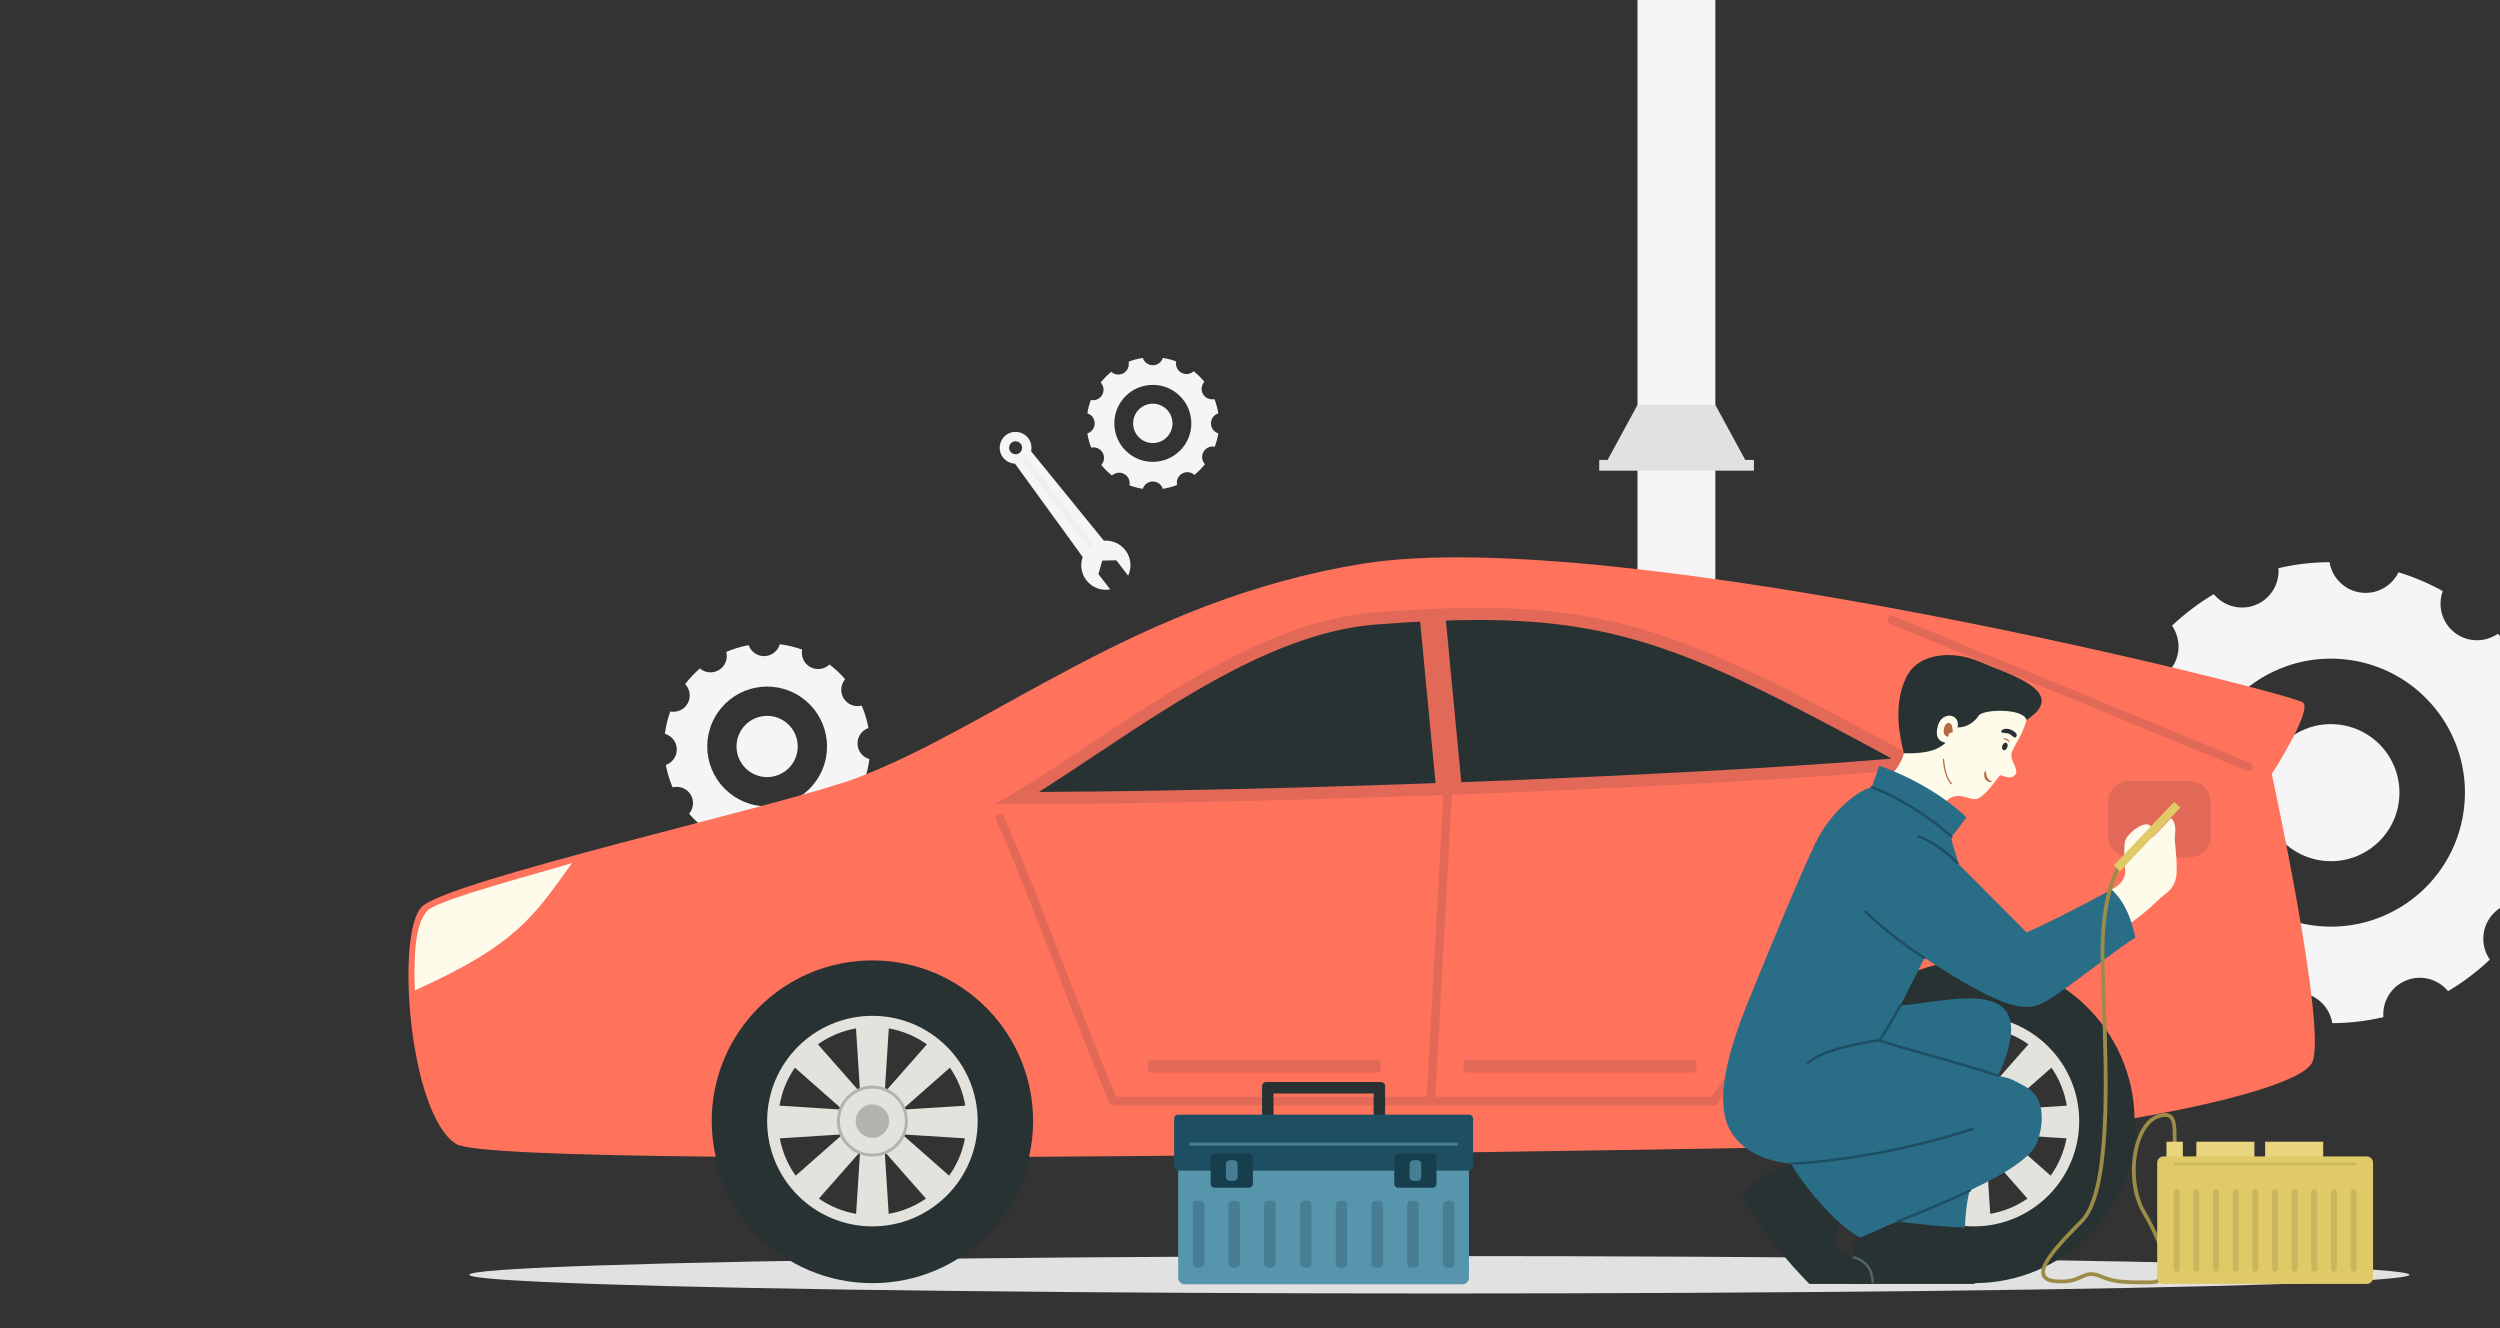 <svg
   version="1.1"
   x="0px"
   y="0px"
   viewBox="0 0 1600 850"
   xml:space="preserve"
   id="svg139"
   sodipodi:docname="vehicle-check.svg"
   width="1600"
   height="850"
   inkscape:version="1.4.2 (2aeb623e1d, 2025-05-12)"
   xmlns:inkscape="http://www.inkscape.org/namespaces/inkscape"
   xmlns:sodipodi="http://sodipodi.sourceforge.net/DTD/sodipodi-0.dtd"
   xmlns:xlink="http://www.w3.org/1999/xlink"
   xmlns="http://www.w3.org/2000/svg"
   xmlns:svg="http://www.w3.org/2000/svg"><rect x="0" y="0" width="1600" height="850" fill="#333333" stroke="none"/><defs
   id="defs139" /><sodipodi:namedview
   id="namedview139"
   pagecolor="#ffffff"
   bordercolor="#000000"
   borderopacity="0.25"
   inkscape:showpageshadow="2"
   inkscape:pageopacity="0.0"
   inkscape:pagecheckerboard="0"
   inkscape:deskcolor="#d1d1d1"
   inkscape:zoom="0.70092593"
   inkscape:cx="960.15851"
   inkscape:cy="420.15852"
   inkscape:window-width="3840"
   inkscape:window-height="965"
   inkscape:window-x="0"
   inkscape:window-y="0"
   inkscape:window-maximized="1"
   inkscape:current-layer="g102"
   showgrid="false" />
<g
   id="BACKGROUND">
	
</g>
<g
   id="OBJECTS"
   transform="translate(-319.577,25.68)">
	<g
   id="g122"
   transform="translate(0,-165.495)">
		<defs
   id="defs1">
			<rect
   id="SVGID_1_"
   width="1920"
   height="1080"
   x="0"
   y="0" />
		</defs>
		<clipPath
   id="SVGID_00000067930982601043719350000009343263422084951429_">
			<use
   xlink:href="#SVGID_1_"
   style="overflow:visible"
   id="use1" />
		</clipPath>
		<g
   clip-path="url(#SVGID_00000067930982601043719350000009343263422084951429_)"
   id="g121">
			
			<g
   id="g120">
				<g
   id="g34">
					
					<g
   id="g33">
						<rect
   x="1367.572"
   y="-26"
   style="fill:#F5F5F5"
   width="49.831"
   height="887.815"
   id="rect31" />
						<g
   id="g32">
							<polygon
   style="fill:#E1E1E1"
   points="1343.072,441.028 1343.072,434.162 1348.438,434.162 1367.572,398.953 1417.402,398.953 1436.537,434.162 1442.086,434.162 1442.086,441.028 "
   id="polygon31" />
							<path
   style="fill:#E1E1E1"
   d="m 1350.313,434.309 h 84.422 c 0.6,0 1.084,-0.485 1.084,-1.084 0,-0.599 -0.484,-1.084 -1.084,-1.084 h -84.422 c -0.6,0 -1.084,0.485 -1.084,1.084 0,0.599 0.484,1.084 1.084,1.084 z"
   id="path31" />
						</g>
					</g>
				</g>
				<g
   id="g42">
					<g
   id="g35">
						<path
   style="fill:#F5F5F5"
   d="m 1939.458,665.912 c 1.521,-10.354 9.625,-18.106 19.431,-19.678 -0.058,-11.174 -1.377,-22.133 -3.841,-32.715 -9.926,0.787 -19.607,-4.879 -23.507,-14.588 -3.893,-9.703 -0.814,-20.484 6.874,-26.773 -5.701,-9.639 -12.493,-18.619 -20.201,-26.749 -8.165,5.667 -19.359,5.695 -27.64,-0.711 -8.275,-6.4 -11.073,-17.275 -7.617,-26.586 -8.877,-4.928 -18.364,-8.995 -28.346,-12.038 -4.323,8.952 -14.087,14.457 -24.44,12.938 -10.34,-1.518 -18.103,-9.596 -19.679,-19.414 -11.167,0.058 -22.127,1.371 -32.702,3.838 0.776,9.929 -4.876,19.604 -14.599,23.526 -9.7,3.869 -20.484,0.799 -26.786,-6.882 -9.634,5.705 -18.606,12.464 -26.742,20.175 5.683,8.159 5.704,19.37 -0.692,27.649 -6.409,8.287 -17.28,11.068 -26.604,7.615 -4.933,8.877 -8.985,18.375 -12.041,28.352 8.947,4.32 14.471,14.078 12.951,24.432 -1.52,10.352 -9.603,18.108 -19.417,19.693 0.048,11.166 1.369,22.133 3.833,32.707 9.935,-0.799 19.635,4.865 23.521,14.602 3.883,9.691 0.811,20.467 -6.879,26.764 5.693,9.644 12.483,18.621 20.203,26.748 8.145,-5.674 19.349,-5.691 27.63,0.709 8.281,6.398 11.072,17.279 7.611,26.594 8.881,4.928 18.363,8.998 28.35,12.041 4.33,-8.953 14.09,-14.477 24.432,-12.957 10.353,1.518 18.131,9.617 19.689,19.418 11.185,-0.043 22.142,-1.363 32.709,-3.84 -0.784,-9.916 4.877,-19.602 14.602,-23.514 9.703,-3.893 20.479,-0.805 26.764,6.879 9.643,-5.69 18.617,-12.469 26.757,-20.205 -5.682,-8.135 -5.706,-19.344 0.691,-27.627 6.419,-8.277 17.278,-11.07 26.59,-7.604 4.945,-8.887 9.014,-18.375 12.051,-28.353 -8.943,-4.329 -14.476,-14.094 -12.956,-24.446 z m -140.549,66.043 c -46.859,-6.879 -79.281,-50.43 -72.398,-97.307 6.879,-46.861 50.453,-79.275 97.313,-72.396 46.876,6.883 79.286,50.451 72.406,97.313 -6.882,46.878 -50.445,79.271 -97.321,72.39 z"
   id="path34" />
						<path
   style="fill:#F5F5F5"
   d="m 1854.756,653.492 c -3.52,23.963 -25.779,40.533 -49.761,37.014 -23.954,-3.518 -40.535,-25.791 -37.018,-49.754 3.519,-23.965 25.803,-40.543 49.758,-37.027 23.981,3.521 40.538,25.802 37.021,49.767 z"
   id="path35" />
					</g>
					<g
   id="g37"
   transform="translate(105.575,-8.56)">
						<path
   style="fill:#F5F5F5"
   d="m 989.002,419.33 c 0,-3.006 1.979,-5.548 4.702,-6.404 -0.483,-3.173 -1.315,-6.233 -2.457,-9.138 -2.789,0.638 -5.776,-0.569 -7.29,-3.166 -1.512,-2.595 -1.087,-5.788 0.836,-7.897 -2.023,-2.502 -4.327,-4.771 -6.858,-6.76 -2.084,1.952 -5.265,2.427 -7.886,0.951 -2.618,-1.473 -3.868,-4.447 -3.274,-7.238 -2.729,-1.031 -5.595,-1.79 -8.559,-2.239 -0.856,2.725 -3.401,4.697 -6.406,4.697 -3.003,0 -5.547,-1.972 -6.405,-4.697 -3.171,0.482 -6.232,1.313 -9.134,2.456 0.634,2.79 -0.568,5.775 -3.169,7.296 -2.595,1.504 -5.789,1.081 -7.9,-0.838 -2.5,2.023 -4.768,4.319 -6.759,6.85 1.955,2.082 2.429,5.267 0.957,7.887 -1.476,2.623 -4.45,3.867 -7.244,3.274 -1.032,2.729 -1.788,5.598 -2.239,8.561 2.723,0.854 4.7,3.397 4.7,6.404 0,3.006 -1.974,5.547 -4.697,6.407 0.479,3.172 1.313,6.234 2.455,9.137 2.789,-0.641 5.783,0.564 7.294,3.169 1.508,2.592 1.084,5.783 -0.839,7.895 2.021,2.503 4.325,4.771 6.859,6.759 2.078,-1.953 5.262,-2.426 7.883,-0.952 2.621,1.473 3.868,4.449 3.273,7.241 2.729,1.03 5.594,1.791 8.559,2.239 0.858,-2.726 3.402,-4.703 6.405,-4.703 3.005,0 5.554,1.977 6.406,4.698 3.177,-0.479 6.236,-1.312 9.137,-2.457 -0.637,-2.786 0.568,-5.775 3.169,-7.292 2.595,-1.512 5.787,-1.083 7.895,0.838 2.503,-2.019 4.771,-4.321 6.762,-6.859 -1.954,-2.075 -2.43,-5.26 -0.957,-7.881 1.479,-2.621 4.45,-3.868 7.24,-3.271 1.036,-2.732 1.796,-5.599 2.243,-8.562 -2.723,-0.855 -4.702,-3.4 -4.702,-6.405 z m -37.192,24.636 c -13.607,0 -24.639,-11.025 -24.639,-24.636 0,-13.607 11.031,-24.638 24.639,-24.638 13.61,0 24.64,11.031 24.64,24.638 0,13.61 -11.029,24.636 -24.64,24.636 z"
   id="path36" />
						<path
   style="fill:#F5F5F5"
   d="m 964.409,419.333 c 0,6.958 -5.636,12.597 -12.599,12.597 -6.956,0 -12.599,-5.639 -12.599,-12.597 0,-6.958 5.643,-12.6 12.599,-12.6 6.963,0 12.599,5.642 12.599,12.6 z"
   id="path37" />
					</g>
					<g
   id="g39"
   transform="translate(91.308,-15.694)">
						<path
   style="fill:#F5F5F5"
   d="m 933.74,514.277 8.981,-0.177 7.56,9.834 c 2.414,-5.16 1.939,-11.452 -1.771,-16.278 -3.378,-4.395 -8.62,-6.51 -13.761,-6.096 l -46.583,-57.265 c 0.634,-2.839 0.053,-5.929 -1.86,-8.418 -3.424,-4.454 -9.811,-5.289 -14.265,-1.866 -4.453,3.424 -5.289,9.811 -1.865,14.265 1.913,2.487 4.75,3.842 7.658,3.961 l 43.358,59.744 c -1.722,4.862 -1.027,10.471 2.351,14.865 3.71,4.827 9.67,6.904 15.276,5.898 l -7.56,-9.834 z m -58.794,-69.669 c -1.399,-1.819 -1.058,-4.427 0.762,-5.827 1.819,-1.398 4.427,-1.057 5.825,0.763 1.399,1.818 1.059,4.428 -0.761,5.826 -1.819,1.399 -4.427,1.058 -5.826,-0.762 z"
   id="path38" />
						<path
   style="fill:#EFEFEF"
   d="m 927.106,505.647 c -0.794,0.611 -1.933,0.461 -2.543,-0.333 l -40.796,-53.072 c -0.61,-0.795 -0.462,-1.933 0.333,-2.543 v 0 c 0.794,-0.61 1.933,-0.461 2.543,0.332 l 40.795,53.073 c 0.612,0.793 0.462,1.933 -0.332,2.543 z"
   id="path39" />
					</g>
					<g
   id="g41">
						<path
   style="fill:#F5F5F5"
   d="m 861.355,645.209 c 2.235,-4.105 6.831,-6.105 11.186,-5.252 1.7,-4.693 2.84,-9.492 3.438,-14.31 -4.284,-1.203 -7.468,-5.074 -7.605,-9.746 -0.135,-4.67 2.82,-8.717 7.015,-10.166 -0.902,-4.924 -2.363,-9.736 -4.341,-14.336 -4.3,1.115 -8.997,-0.6 -11.482,-4.564 -2.481,-3.961 -1.977,-8.953 0.909,-12.322 -2.961,-3.438 -6.313,-6.607 -10.026,-9.424 -3.197,3.086 -8.142,3.889 -12.247,1.652 -4.102,-2.232 -6.11,-6.818 -5.255,-11.18 -4.691,-1.699 -9.492,-2.84 -14.307,-3.438 -1.208,4.283 -5.071,7.469 -9.753,7.613 -4.665,0.125 -8.714,-2.828 -10.171,-7.022 -4.921,0.906 -9.726,2.354 -14.327,4.334 1.122,4.297 -0.6,9 -4.558,11.484 -3.967,2.486 -8.954,1.975 -12.331,-0.912 -3.44,2.961 -6.606,6.318 -9.427,10.029 3.085,3.193 3.896,8.137 1.66,12.244 -2.235,4.106 -6.821,6.111 -11.182,5.262 -1.704,4.689 -2.842,9.494 -3.441,14.307 4.288,1.199 7.483,5.072 7.608,9.756 0.135,4.662 -2.817,8.705 -7.016,10.16 0.9,4.924 2.362,9.734 4.344,14.334 4.292,-1.121 8.993,0.602 11.478,4.563 2.485,3.961 1.976,8.955 -0.913,12.328 2.963,3.436 6.313,6.605 10.029,9.424 3.198,-3.086 8.143,-3.896 12.246,-1.664 4.105,2.236 6.118,6.834 5.259,11.186 4.696,1.707 9.495,2.844 14.309,3.438 1.202,-4.279 5.071,-7.467 9.753,-7.607 4.67,-0.133 8.711,2.824 10.16,7.018 4.922,-0.898 9.732,-2.357 14.34,-4.344 -1.127,-4.289 0.593,-8.992 4.554,-11.478 3.969,-2.48 8.955,-1.977 12.325,0.916 3.445,-2.963 6.614,-6.314 9.43,-10.029 -3.082,-3.197 -3.896,-8.147 -1.661,-12.254 z m -69.131,6 c -18.588,-10.117 -25.462,-33.385 -15.339,-51.978 10.117,-18.59 33.393,-25.455 51.982,-15.338 18.594,10.121 25.458,33.395 15.341,51.982 -10.122,18.596 -33.39,25.457 -51.984,15.334 z"
   id="path40" />
						<path
   style="fill:#F5F5F5"
   d="m 827.753,626.928 c -5.175,9.506 -17.067,13.018 -26.579,7.84 -9.502,-5.172 -13.018,-17.072 -7.844,-26.578 5.175,-9.506 17.079,-13.018 26.581,-7.846 9.513,5.177 13.017,17.078 7.842,26.584 z"
   id="path41" />
					</g>
				</g>
				<g
   id="g102">
					<g
   id="g64">
						<g
   id="g63">
							<ellipse
   style="fill:#e1e1e1"
   cx="1240.73"
   cy="955.668"
   rx="620.854"
   ry="11.973"
   id="ellipse42" />
							<g
   id="g62">
								<g
   id="g51">
									<g
   id="g46">
										<path
   style="fill:#283233"
   d="m 1479.188,857.328 c 0,57.277 46.431,103.707 103.708,103.707 57.278,0 103.71,-46.43 103.71,-103.707 0,-57.279 -46.432,-103.713 -103.71,-103.713 -57.278,0 -103.708,46.434 -103.708,103.713 z m 42.488,0 c 0,-33.289 27.935,-61.223 61.22,-61.223 33.286,0 61.222,27.934 61.222,61.223 0,33.283 -27.936,61.219 -61.222,61.219 -33.286,0 -61.22,-27.936 -61.22,-61.219 z"
   id="path42" />
										<path
   style="fill:#e3e2dc"
   d="m 1515.525,857.328 c 0,37.207 30.162,67.369 67.37,67.369 37.212,0 67.375,-30.162 67.375,-67.369 0,-37.213 -30.163,-67.375 -67.375,-67.375 -37.207,0 -67.37,30.162 -67.37,67.375 z m 47.404,-8.109 c -0.095,0.236 -0.191,0.473 -0.278,0.713 l -39.204,-2.49 c 1.475,-8.922 4.903,-17.182 9.84,-24.328 z m 9.475,-51.235 2.494,39.332 c -0.303,0.119 -0.602,0.25 -0.899,0.385 l -25.984,-29.508 c 7.134,-5.072 15.417,-8.63 24.389,-10.209 z m 45.376,10.209 -25.985,29.508 c -0.297,-0.135 -0.598,-0.266 -0.899,-0.385 l 2.494,-39.332 c 8.97,1.579 17.254,5.137 24.39,10.209 z m 24.567,39.248 -39.202,2.49 c -0.088,-0.24 -0.184,-0.477 -0.279,-0.713 l 29.643,-26.106 c 4.934,7.148 8.363,15.404 9.838,24.329 z m -39.845,18.832 c 0.063,-0.141 0.129,-0.279 0.189,-0.42 l 39.447,2.502 c -1.622,8.783 -5.148,16.894 -10.137,23.894 z m -9.184,50.409 -2.496,-39.316 c 0.078,-0.029 0.154,-0.063 0.231,-0.092 l 26.096,29.633 c -7.007,4.853 -15.096,8.249 -23.831,9.775 z m -44.673,-9.776 26.095,-29.633 c 0.077,0.029 0.154,0.063 0.23,0.092 l -2.494,39.316 c -8.738,-1.525 -16.823,-4.921 -23.831,-9.775 z m -24.991,-38.55 39.449,-2.502 c 0.061,0.141 0.124,0.279 0.189,0.42 l -29.499,25.977 c -4.989,-7.001 -8.515,-15.112 -10.139,-23.895 z"
   id="path43" />
										<g
   id="g45">
											<path
   style="fill:#b3b2ad"
   d="m 1572.212,857.328 c 0,5.9 4.784,10.684 10.684,10.684 5.901,0 10.685,-4.783 10.685,-10.684 0,-5.902 -4.783,-10.686 -10.685,-10.686 -5.9,10e-4 -10.684,4.784 -10.684,10.686 z"
   id="path44" />
											<path
   style="fill:#b3b2ad"
   d="m 1560.176,857.328 c 0,-12.529 10.191,-22.725 22.72,-22.725 12.529,0 22.723,10.195 22.723,22.725 0,12.53 -10.193,22.719 -22.723,22.719 -12.529,0 -22.72,-10.19 -22.72,-22.719 z m 1.904,0 c 0,11.478 9.336,20.816 20.815,20.816 11.479,0 20.819,-9.338 20.819,-20.816 0,-11.48 -9.34,-20.822 -20.819,-20.822 -11.479,0 -20.815,9.342 -20.815,20.822 z"
   id="path45" />
										</g>
									</g>
									<g
   id="g50">
										<path
   style="fill:#283233"
   d="m 774.208,857.328 c 0,57.277 46.432,103.707 103.709,103.707 57.279,0 103.71,-46.43 103.71,-103.707 0,-57.279 -46.431,-103.713 -103.71,-103.713 -57.277,0 -103.709,46.434 -103.709,103.713 z m 42.488,0 c 0,-33.289 27.935,-61.223 61.221,-61.223 33.285,0 61.222,27.934 61.222,61.223 0,33.283 -27.937,61.219 -61.222,61.219 -33.286,0 -61.221,-27.936 -61.221,-61.219 z"
   id="path46" />
										<path
   style="fill:#e3e2dc"
   d="m 810.545,857.328 c 0,37.207 30.163,67.369 67.372,67.369 37.209,0 67.372,-30.162 67.372,-67.369 0,-37.213 -30.163,-67.375 -67.372,-67.375 -37.209,0 -67.372,30.162 -67.372,67.375 z m 47.404,-8.109 c -0.094,0.236 -0.192,0.473 -0.28,0.713 l -39.2,-2.49 c 1.473,-8.922 4.902,-17.182 9.838,-24.328 z m 9.473,-51.235 2.497,39.332 c -0.305,0.119 -0.602,0.25 -0.9,0.385 l -25.986,-29.508 c 7.137,-5.072 15.42,-8.63 24.389,-10.209 z m 45.378,10.209 -25.986,29.508 c -0.296,-0.135 -0.595,-0.266 -0.9,-0.385 l 2.497,-39.332 c 8.97,1.579 17.254,5.137 24.389,10.209 z m 24.566,39.248 -39.201,2.49 c -0.087,-0.24 -0.184,-0.477 -0.281,-0.713 l 29.643,-26.106 c 4.936,7.148 8.366,15.404 9.839,24.329 z m -39.845,18.832 c 0.065,-0.141 0.131,-0.279 0.188,-0.42 l 39.452,2.502 c -1.624,8.783 -5.151,16.894 -10.142,23.894 z m -9.183,50.409 -2.493,-39.316 c 0.076,-0.029 0.151,-0.063 0.228,-0.092 l 26.098,29.633 c -7.009,4.853 -15.097,8.249 -23.833,9.775 z m -44.674,-9.776 26.096,-29.633 c 0.077,0.029 0.154,0.063 0.231,0.092 l -2.496,39.316 c -8.734,-1.525 -16.822,-4.921 -23.831,-9.775 z m -24.99,-38.55 39.449,-2.502 c 0.062,0.141 0.127,0.279 0.19,0.42 l -29.499,25.977 c -4.99,-7.001 -8.518,-15.112 -10.14,-23.895 z"
   id="path47" />
										<g
   id="g49">
											<path
   style="fill:#b3b2ad"
   d="m 867.232,857.328 c 0,5.9 4.785,10.684 10.685,10.684 5.901,0 10.687,-4.783 10.687,-10.684 0,-5.902 -4.785,-10.686 -10.687,-10.686 -5.9,10e-4 -10.685,4.784 -10.685,10.686 z"
   id="path48" />
											<path
   style="fill:#b3b2ad"
   d="m 855.196,857.328 c 0,-12.529 10.194,-22.725 22.721,-22.725 12.529,0 22.721,10.195 22.721,22.725 0,12.53 -10.192,22.719 -22.721,22.719 -12.527,0 -22.721,-10.19 -22.721,-22.719 z m 1.906,0 c 0,11.478 9.338,20.816 20.815,20.816 11.479,0 20.818,-9.338 20.818,-20.816 0,-11.48 -9.338,-20.822 -20.818,-20.822 -11.477,0 -20.815,9.342 -20.815,20.822 z"
   id="path49" />
										</g>
									</g>
								</g>
								<g
   id="g61">
									<path
   style="fill:#FF735D"
   d="m 589.528,720.143 c 16.913,-16.914 232.664,-65.199 278.018,-82.309 88.479,-33.371 180.834,-113.967 323.743,-137.18 163.243,-26.516 596.636,83.133 602.336,88.836 5.7,5.701 -20.12,45.723 -20.12,45.723 0,0 35.212,161.291 26.064,184.158 -4.752,11.881 -53.357,25.606 -113.869,36.059 -1.016,-55.928 -46.634,-100.955 -102.805,-100.955 -56.803,0 -102.851,46.047 -102.851,102.854 0,5.596 0.464,11.08 1.323,16.432 -116.833,2.098 -321.566,5.394 -503.179,6.416 1.669,-7.352 2.58,-14.992 2.58,-22.848 0,-56.807 -46.047,-102.854 -102.852,-102.854 -56.804,0 -102.851,46.047 -102.851,102.854 0,7.82 0.902,15.432 2.556,22.75 -93.285,-0.877 -158.53,-3.277 -166.144,-8.121 -30.183,-19.2 -38.865,-134.898 -21.949,-151.815 z"
   id="path51" />
									<path
   style="fill:#E26957"
   d="m 1668.672,674.83 c 0,7.576 6.142,13.717 13.718,13.717 h 38.409 c 7.575,0 13.719,-6.141 13.719,-13.717 v -21.439 c 0,-7.576 -6.144,-13.719 -13.719,-13.719 h -38.409 c -7.576,0 -13.718,6.143 -13.718,13.719 z"
   id="path52" />
									<path
   style="fill:#fffbeb"
   d="m 593.473,722.35 c 7.003,-7.004 76.195,-25.092 92.231,-30.203 -24.95,34.703 -35.741,52.277 -100.624,81.539 -1.043,-29.465 1.657,-44.6 8.393,-51.336 z"
   id="path53" />
									<g
   id="g58">
										<path
   style="fill:#E26957"
   d="m 1235.307,847.269 c 1.447,0 2.656,-1.131 2.736,-2.592 l 10.855,-197.852 c 0.082,-1.512 -1.077,-2.807 -2.589,-2.891 -1.548,-0.055 -2.808,1.078 -2.891,2.59 l -10.854,197.854 c -0.083,1.514 1.076,2.805 2.59,2.887 0.05,0.004 0.102,0.004 0.153,0.004 z"
   id="path54" />
										<path
   style="fill:#E26957"
   d="m 1032.158,847.269 h 384.105 c 0.874,0 1.701,-0.418 2.216,-1.127 91.92,-126.264 134.592,-204.348 135.012,-205.123 0.724,-1.332 0.23,-2.996 -1.101,-3.719 -1.332,-0.723 -2.999,-0.23 -3.72,1.1 -0.42,0.77 -42.692,78.109 -133.806,203.383 h -380.891 c -11.777,-27.863 -22.679,-56.115 -33.23,-83.459 -12.103,-31.365 -24.618,-63.797 -38.54,-95.881 -0.604,-1.391 -2.217,-2.029 -3.61,-1.424 -1.391,0.602 -2.027,2.219 -1.424,3.609 13.879,31.982 26.372,64.359 38.454,95.67 10.777,27.93 21.924,56.813 34.007,85.297 0.433,1.018 1.429,1.674 2.528,1.674 z"
   id="path55" />
										<path
   style="fill:#E26957"
   d="m 1256.139,823.58 c 0,1.516 1.227,2.742 2.743,2.742 h 143.781 c 1.515,0 2.744,-1.227 2.744,-2.742 v -2.746 c 0,-1.512 -1.229,-2.742 -2.744,-2.742 h -143.781 c -1.517,0 -2.743,1.231 -2.743,2.742 z"
   id="path56" />
										<path
   style="fill:#E26957"
   d="m 1054.026,823.58 c 0,1.516 1.229,2.742 2.743,2.742 h 143.783 c 1.516,0 2.743,-1.227 2.743,-2.742 v -2.746 c 0,-1.512 -1.228,-2.742 -2.743,-2.742 H 1056.77 c -1.515,0 -2.743,1.231 -2.743,2.742 v 2.746 z"
   id="path57" />
										<path
   style="fill:#E26957"
   d="m 1758.415,633.357 c 1.078,0 2.102,-0.641 2.537,-1.699 0.578,-1.402 -0.089,-3.006 -1.491,-3.582 L 1531.323,534.05 c -1.396,-0.574 -3.003,0.09 -3.581,1.49 -0.576,1.402 0.09,3.006 1.492,3.582 l 228.138,94.028 c 0.34,0.141 0.694,0.207 1.043,0.207 z"
   id="path58" />
									</g>
									<g
   id="g60">
										<path
   style="fill:#E26957"
   d="m 1556.252,630.525 c -82.309,9.604 -382.112,24.008 -600.228,24.008 67.219,-37.041 155.696,-115.92 243.493,-122.78 153.305,-11.976 194.862,10.976 356.735,98.772 z"
   id="path59" />
										<path
   style="fill:#283233"
   d="m 984.441,646.676 c 195.535,-1.055 444.589,-12.506 545.838,-21.383 -118.848,-64.318 -168.776,-88.707 -264.647,-88.707 -18.929,0 -40.355,0.956 -65.509,2.921 -61.286,4.79 -123.855,46.454 -179.058,83.211 -12.633,8.415 -24.86,16.553 -36.624,23.958 z"
   id="path60" />
										
											<rect
   x="1232.5"
   y="532.04"
   transform="matrix(0.996,-0.095,0.095,0.996,-50.131,119.824)"
   style="fill:#E26957"
   width="16.461"
   height="114.892"
   id="rect60" />
									</g>
								</g>
							</g>
						</g>
					</g>
					<g
   id="g101">
						<g
   id="g66">
							<path
   style="fill:#283233"
   d="m 1552.875,921.537 c 0,10.504 8.349,16.295 18.853,21.143 10.503,4.846 11.715,9.963 11.715,18.85 -10.504,0 -53.322,0 -79.177,0 0,-11.713 1.112,-35.445 11.716,-46.051 12.118,0 27.668,2.673 36.893,6.058 z"
   id="path64" />
							<path
   style="fill:#283233"
   d="m 1465.89,884.51 c -14.157,5.103 -21.41,9.963 -31.912,20.467 12.118,21.813 31.103,44.031 43.627,56.553 10.704,0 32.316,0 40.396,0 0,-10.502 -5.655,-14.945 -16.562,-18.582 -10.907,-3.635 -6.464,-13.33 -4.041,-23.428 -6.665,-6.666 -18.159,-25.17 -31.508,-35.01 z"
   id="path65" />
							<path
   style="fill:#506566"
   d="m 1518,961.127 c -0.445,0 -0.807,-0.363 -0.807,-0.809 0,-12.672 -10.786,-14.799 -11.244,-14.883 -0.438,-0.08 -0.731,-0.502 -0.65,-0.939 0.08,-0.438 0.495,-0.729 0.938,-0.65 0.126,0.023 12.573,2.428 12.573,16.473 0,0.445 -0.364,0.808 -0.81,0.808 z"
   id="path66" />
						</g>
						<g
   id="g76">
							<path
   style="fill:#283233"
   d="m 1538.102,621.949 c -2.274,-9.094 -7.25,-29.557 1.017,-47.744 8.265,-18.188 32.407,-17.359 46.728,-11.18 19.49,8.412 58.543,19.422 30.691,37.609 -23.018,7.675 -51.439,34.104 -78.436,21.315 z"
   id="path67" />
							<g
   id="g75">
								<path
   style="fill:#FFFBEB"
   d="m 1616.537,600.635 c -2.557,9.662 -7.549,15.625 -9.537,21.025 -1.398,5 5.37,10.992 2.149,14.213 -2.417,2.416 -5.115,1.422 -9.379,0 -2.698,2.701 -8.601,12.432 -14.283,14.988 -5.685,2.559 -14.839,-8.459 -23.797,6.043 -8.241,-2.842 -26.438,-12.197 -33.458,-19.213 4.85,-4.848 8.383,-10.215 9.869,-15.742 8.242,0 19.803,0 26.625,-6.82 -3.772,-0.598 -6.984,-3.119 -4.916,-10.773 2.631,-9.742 14.744,-7.902 12.576,1.059 6.261,0 11.025,-3.711 13.58,-7.621 2.746,-4.206 28.866,-4.831 30.571,2.841 z"
   id="path68" />
								<g
   id="g74">
									<path
   style="fill:#b56b41"
   d="m 1594.604,640.182 c -1.83,0.715 -3.918,-0.529 -4.721,-2.176 -0.681,-1.756 -0.616,-3.582 0.364,-5.231 0.401,1.525 0.517,3.039 1.089,4.525 0.615,1.37 1.935,2.292 3.268,2.882 z"
   id="path69" />
									<path
   style="fill:#283233"
   d="m 1604.232,618.185 c -0.516,1.273 -1.633,2.027 -2.493,1.68 -0.861,-0.348 -1.144,-1.664 -0.627,-2.939 0.513,-1.277 1.63,-2.027 2.492,-1.68 0.862,0.348 1.143,1.662 0.628,2.939 z"
   id="path70" />
									<path
   style="fill:#b56b41"
   d="m 1568.496,641.797 c -0.105,0 -0.208,-0.039 -0.285,-0.117 -4.806,-4.807 -5.156,-15.408 -5.169,-15.855 -0.01,-0.223 0.17,-0.41 0.394,-0.416 0,0 0.01,0 0.01,0 0.218,0 0.397,0.174 0.404,0.393 0,0.107 0.354,10.731 4.932,15.307 0.157,0.158 0.157,0.414 0,0.572 -0.081,0.077 -0.183,0.116 -0.286,0.116 z"
   id="path71" />
									<path
   style="fill:#b56b41"
   d="m 1601.37,612.67 c 1.933,-0.873 4.195,0.656 4.804,2.49 -0.705,-0.441 -1.299,-1.027 -2.041,-1.418 -0.884,-0.463 -1.799,-0.804 -2.763,-1.072 z"
   id="path72" />
									<path
   style="fill:#283233"
   d="m 1609.698,611.635 c -0.892,0.892 -2.727,-1.549 -4.442,-2.256 -1.716,-0.707 -4.908,-0.121 -4.908,-1.424 0,-1.303 3.194,-2.514 6.323,-1.1 3.13,1.413 4.525,3.282 3.027,4.78 z"
   id="path73" />
									<path
   style="fill:#b56b41"
   d="m 1569.303,608.572 c 0,-4.141 -0.807,-6.666 -3.331,-5.959 -2.526,0.707 -4.141,8.686 0.604,8.686 0,-1.617 0.607,-2.727 2.727,-2.727 z"
   id="path74" />
								</g>
							</g>
						</g>
						<path
   style="fill:#FFFBEB"
   d="m 1671.102,709.057 c 5.385,-2.828 8.618,-6.867 8.618,-10.906 0,-4.041 -1.349,-15.35 0,-20.197 1.347,-4.85 13.304,-14.365 16.535,-8.98 -1.214,1.281 -0.816,4.566 1.238,6.619 6.177,-6.344 9.291,-9.912 11.58,-12.203 3.771,3.772 2.552,9.357 2.425,11.734 -0.27,5.033 1.151,8.754 1.151,21.41 0,12.658 -6.809,14.275 -12.193,19.66 -5.387,5.387 -13.735,12.389 -21.814,17.236 -6.463,-6.463 -9.427,-12.93 -7.54,-24.373 z"
   id="path76" />
						<g
   id="g85">
							<path
   style="fill:#296d87"
   d="m 1522.443,629.881 c -2.423,7.269 -3.565,8.769 -4.848,13.734 -9.291,2.02 -26.39,15.754 -36.086,35.684 -9.695,19.928 -30.701,71.096 -41.475,97.488 -10.771,26.393 -25.672,66.455 -12.387,87.795 8.55,13.733 24.708,18.781 38.241,19.928 7.002,12.926 27.47,38.24 44.167,47.398 8.079,-3.234 15.215,-6.935 24.103,-10.371 12.32,1.617 32.114,3.838 43.021,3.838 0,-6.059 1.211,-17.369 3.03,-23.631 8.684,-4.242 38.104,-17.773 42.954,-30.43 4.849,-12.66 5.116,-28.818 -6.464,-35.551 -11.58,-6.732 -12.072,-5.852 -18.266,-7.469 30.384,-67.127 -30.209,-47.402 -62.603,-44.951 6.321,-12.527 11.656,-22.645 15.427,-30.525 52.105,34.037 65.21,34.871 77.292,28.074 14.002,-7.877 48.418,-36.047 57.71,-40.895 -2.425,-10.906 -5.668,-21.449 -15.16,-30.941 -17.775,9.693 -43.687,23.025 -54.564,27.469 -17.354,-17.357 -29.684,-29.967 -44.15,-44.436 0,-5.252 -3.891,-11.31 -3.891,-16.967 4.24,-4.242 7.472,-9.896 9.694,-12.117 -5.25,-5.251 -24.235,-21.814 -55.745,-33.124 z"
   id="path77" />
							<g
   id="g84">
								<path
   style="fill:#1d4e61"
   d="m 1568.496,675.932 c -0.196,0 -0.39,-0.07 -0.546,-0.211 -0.229,-0.209 -23.239,-21.025 -50.639,-31.35 -0.418,-0.156 -0.628,-0.625 -0.471,-1.041 0.157,-0.416 0.623,-0.629 1.041,-0.471 27.698,10.438 50.927,31.457 51.158,31.668 0.331,0.301 0.354,0.811 0.053,1.141 -0.159,0.176 -0.378,0.264 -0.596,0.264 z"
   id="path78" />
								<path
   style="fill:#1d4e61"
   d="m 1598.436,829.104 c -0.09,0 -0.18,-0.014 -0.268,-0.045 -10.773,-3.769 -27.727,-8.537 -42.683,-12.744 -13.934,-3.918 -27.092,-7.619 -33.327,-9.955 l -1.004,-0.379 0.643,-0.859 c 4.605,-6.188 13.239,-22.006 13.326,-22.164 0.213,-0.394 0.702,-0.539 1.097,-0.324 0.392,0.213 0.535,0.705 0.322,1.098 -0.341,0.623 -8.054,14.756 -12.816,21.478 6.511,2.326 19.008,5.842 32.198,9.551 14.98,4.211 31.955,8.986 42.777,12.773 0.422,0.148 0.643,0.609 0.496,1.029 -0.115,0.333 -0.428,0.541 -0.761,0.541 z"
   id="path79" />
								<path
   style="fill:#1d4e61"
   d="m 1476.797,820.951 c -0.206,0 -0.414,-0.078 -0.57,-0.236 -0.315,-0.314 -0.315,-0.824 0,-1.141 10.177,-10.178 44.654,-14.59 46.117,-14.773 0.438,-0.055 0.846,0.258 0.901,0.701 0.056,0.441 -0.257,0.848 -0.7,0.902 -0.353,0.045 -35.391,4.523 -45.178,14.31 -0.156,0.159 -0.364,0.237 -0.57,0.237 z"
   id="path80" />
								<path
   style="fill:#1d4e61"
   d="m 1465.89,885.318 c -0.438,0 -0.799,-0.352 -0.81,-0.793 -0.01,-0.447 0.349,-0.815 0.792,-0.822 0.508,-0.014 51.542,-1.324 115.841,-22.049 0.424,-0.133 0.881,0.1 1.019,0.523 0.136,0.424 -0.099,0.879 -0.522,1.016 -64.537,20.803 -115.791,22.111 -116.301,22.125 -0.01,0 -0.013,0 -0.019,0 z"
   id="path81" />
								<path
   style="fill:#1d4e61"
   d="m 1534.159,922.346 c -0.324,0 -0.629,-0.193 -0.753,-0.514 -0.162,-0.416 0.045,-0.885 0.459,-1.047 0.301,-0.117 30.313,-11.852 45.98,-19.762 0.398,-0.201 0.886,-0.041 1.086,0.358 0.2,0.398 0.041,0.885 -0.357,1.086 -15.736,7.945 -45.82,19.705 -46.122,19.824 -0.096,0.039 -0.195,0.055 -0.293,0.055 z"
   id="path82" />
								<path
   style="fill:#1d4e61"
   d="m 1572.387,692.896 c -0.209,0 -0.419,-0.08 -0.575,-0.238 -0.125,-0.123 -12.392,-12.443 -24.592,-16.773 -0.421,-0.148 -0.642,-0.609 -0.491,-1.029 0.15,-0.422 0.611,-0.643 1.031,-0.492 12.555,4.453 24.689,16.643 25.2,17.158 0.315,0.318 0.311,0.83 -0.01,1.143 -0.157,0.155 -0.363,0.231 -0.567,0.231 z"
   id="path83" />
								<path
   style="fill:#1d4e61"
   d="m 1551.259,753.627 c -0.141,0 -0.284,-0.037 -0.413,-0.115 -0.203,-0.121 -20.418,-12.305 -37.86,-29.746 -0.314,-0.314 -0.314,-0.826 0,-1.143 0.316,-0.314 0.827,-0.314 1.143,0 17.295,17.297 37.347,29.383 37.548,29.502 0.383,0.229 0.508,0.727 0.278,1.109 -0.154,0.252 -0.421,0.393 -0.696,0.393 z"
   id="path84" />
							</g>
						</g>
						<g
   id="g100">
							<path
   style="fill:#9c8c47"
   d="m 1695.943,961.731 c -16.789,0 -23.07,0 -31.784,-3.731 -6.129,-2.629 -8.505,-1.521 -12.103,0.15 -3.562,1.656 -7.996,3.719 -17.294,2.838 -4.628,-0.439 -7.47,-2.039 -8.445,-4.752 -2.692,-7.484 10.07,-21.09 24.537,-35.555 18.252,-18.254 15.651,-91.535 13.93,-140.027 -0.44,-12.389 -0.819,-23.09 -0.819,-31.338 0,-41.402 11.599,-57.299 12.092,-57.953 0.402,-0.539 1.162,-0.644 1.697,-0.242 0.535,0.402 0.643,1.16 0.24,1.695 v 0 c -0.115,0.156 -11.605,16.033 -11.605,56.5 0,8.205 0.379,18.885 0.817,31.252 1.839,51.836 4.36,122.828 -14.64,141.826 -9.859,9.861 -26.362,26.365 -23.968,33.022 0.631,1.752 2.783,2.815 6.395,3.158 8.646,0.82 12.574,-1.008 16.042,-2.621 3.731,-1.736 6.956,-3.236 14.079,-0.184 8.255,3.541 14.402,3.541 30.829,3.541 3.323,0 5.527,-1.033 6.741,-3.158 3.475,-6.07 -1.174,-21.422 -12.134,-40.058 -8.593,-14.615 -7.927,-35.469 -2.824,-48.516 3.095,-7.918 7.654,-12.986 13.187,-14.66 3.765,-1.137 6.402,-1.01 8.3,0.406 3.426,2.551 3.401,8.695 3.369,17.199 0,0.867 -0.01,1.758 -0.01,2.676 0,0.668 -0.541,1.213 -1.209,1.213 -0.67,0 -1.213,-0.545 -1.213,-1.213 0,-0.92 0,-1.814 0.01,-2.686 0.027,-7.5 0.054,-13.426 -2.392,-15.248 -1.214,-0.902 -3.226,-0.914 -6.151,-0.029 -4.726,1.43 -8.856,6.129 -11.632,13.225 -5.607,14.342 -4.465,34.291 2.657,46.402 5.555,9.451 17.86,32.508 12.149,42.494 -1.66,2.903 -4.638,4.374 -8.846,4.374 z"
   id="path85" />
							
								<rect
   x="1666.385"
   y="672.055"
   transform="matrix(0.688,-0.725,0.725,0.688,38.635,1439.486)"
   style="fill:#e0ca67"
   width="56.234"
   height="5.453"
   id="rect85" />
							<g
   id="g99">
								<g
   id="g88">
									<rect
   x="1725.233"
   y="870.506"
   style="fill:#e8d57d"
   width="37.163"
   height="12.119"
   id="rect86" />
									<rect
   x="1769.263"
   y="870.506"
   style="fill:#e8d57d"
   width="37.165"
   height="12.119"
   id="rect87" />
									<rect
   x="1706.112"
   y="870.506"
   style="fill:#e8d57d"
   width="10.503"
   height="12.119"
   id="rect88" />
								</g>
								<path
   style="fill:#e0ca67"
   d="m 1838.34,957.49 c 0,2.233 -1.809,4.039 -4.041,4.039 h -130.073 c -2.231,0 -4.04,-1.807 -4.04,-4.039 v -73.521 c 0,-2.229 1.809,-4.039 4.04,-4.039 h 130.073 c 2.232,0 4.041,1.81 4.041,4.039 z"
   id="path88" />
								<g
   id="g98">
									<path
   style="fill:#c9b65d"
   d="m 1714.568,951.797 c 0,1.061 -0.862,1.922 -1.925,1.922 v 0 c -1.062,0 -1.923,-0.861 -1.923,-1.922 v -48.938 c 0,-1.064 0.861,-1.924 1.923,-1.924 v 0 c 1.063,0 1.925,0.859 1.925,1.924 z"
   id="path89" />
									<path
   style="fill:#c9b65d"
   d="m 1727.149,951.797 c 0,1.061 -0.861,1.922 -1.923,1.922 v 0 c -1.063,0 -1.923,-0.861 -1.923,-1.922 v -48.938 c 0,-1.064 0.86,-1.924 1.923,-1.924 v 0 c 1.062,0 1.923,0.859 1.923,1.924 z"
   id="path90" />
									<path
   style="fill:#c9b65d"
   d="m 1739.731,951.797 c 0,1.061 -0.861,1.922 -1.923,1.922 v 0 c -1.063,0 -1.924,-0.861 -1.924,-1.922 v -48.938 c 0,-1.064 0.86,-1.924 1.924,-1.924 v 0 c 1.062,0 1.923,0.859 1.923,1.924 z"
   id="path91" />
									<path
   style="fill:#c9b65d"
   d="m 1752.313,951.797 c 0,1.061 -0.861,1.922 -1.924,1.922 v 0 c -1.063,0 -1.923,-0.861 -1.923,-1.922 v -48.938 c 0,-1.064 0.86,-1.924 1.923,-1.924 v 0 c 1.063,0 1.924,0.859 1.924,1.924 z"
   id="path92" />
									<path
   style="fill:#c9b65d"
   d="m 1764.896,951.797 c 0,1.061 -0.862,1.922 -1.923,1.922 v 0 c -1.063,0 -1.924,-0.861 -1.924,-1.922 v -48.938 c 0,-1.064 0.86,-1.924 1.924,-1.924 v 0 c 1.061,0 1.923,0.859 1.923,1.924 z"
   id="path93" />
									<path
   style="fill:#c9b65d"
   d="m 1777.477,951.797 c 0,1.061 -0.86,1.922 -1.923,1.922 v 0 c -1.063,0 -1.922,-0.861 -1.922,-1.922 v -48.938 c 0,-1.064 0.859,-1.924 1.922,-1.924 v 0 c 1.063,0 1.923,0.859 1.923,1.924 z"
   id="path94" />
									<path
   style="fill:#c9b65d"
   d="m 1790.059,951.797 c 0,1.061 -0.861,1.922 -1.923,1.922 v 0 c -1.063,0 -1.925,-0.861 -1.925,-1.922 v -48.938 c 0,-1.064 0.862,-1.924 1.925,-1.924 v 0 c 1.062,0 1.923,0.859 1.923,1.924 z"
   id="path95" />
									<path
   style="fill:#c9b65d"
   d="m 1802.642,951.797 c 0,1.061 -0.862,1.922 -1.924,1.922 v 0 c -1.063,0 -1.925,-0.861 -1.925,-1.922 v -48.938 c 0,-1.064 0.861,-1.924 1.925,-1.924 v 0 c 1.062,0 1.924,0.859 1.924,1.924 z"
   id="path96" />
									<path
   style="fill:#c9b65d"
   d="m 1815.223,951.797 c 0,1.061 -0.86,1.922 -1.923,1.922 v 0 c -1.063,0 -1.925,-0.861 -1.925,-1.922 v -48.938 c 0,-1.064 0.861,-1.924 1.925,-1.924 v 0 c 1.063,0 1.923,0.859 1.923,1.924 z"
   id="path97" />
									<path
   style="fill:#c9b65d"
   d="m 1827.806,951.797 c 0,1.061 -0.862,1.922 -1.926,1.922 v 0 c -1.061,0 -1.921,-0.861 -1.921,-1.922 v -48.938 c 0,-1.064 0.86,-1.924 1.921,-1.924 v 0 c 1.063,0 1.926,0.859 1.926,1.924 z"
   id="path98" />
								</g>
								<rect
   x="1710.721"
   y="883.969"
   style="fill:#c9b65d"
   width="117.085"
   height="1.617"
   id="rect98" />
							</g>
						</g>
					</g>
				</g>
				<g
   id="g119">
					<g
   id="g111">
						<path
   style="fill:#5795ad"
   d="m 1073.61,957.488 c 0,2.387 1.933,4.32 4.322,4.32 h 177.465 c 2.387,0 4.322,-1.934 4.322,-4.32 V 861.84 c -23.344,0 -160.334,0 -186.109,0 z"
   id="path102" />
						<g
   id="g110">
							<path
   style="fill:#477e94"
   d="m 1090.282,948.557 c 0,1.434 -1.162,2.594 -2.594,2.594 h -2.188 c -1.432,0 -2.594,-1.16 -2.594,-2.594 v -37.598 c 0,-1.432 1.162,-2.592 2.594,-2.592 h 2.188 c 1.432,0 2.594,1.16 2.594,2.592 z"
   id="path103" />
							<path
   style="fill:#477e94"
   d="m 1113.159,948.557 c 0,1.434 -1.162,2.594 -2.594,2.594 h -2.186 c -1.434,0 -2.594,-1.16 -2.594,-2.594 v -37.598 c 0,-1.432 1.16,-2.592 2.594,-2.592 h 2.186 c 1.432,0 2.594,1.16 2.594,2.592 z"
   id="path104" />
							<path
   style="fill:#477e94"
   d="m 1136.036,948.557 c 0,1.434 -1.162,2.594 -2.594,2.594 h -2.188 c -1.432,0 -2.592,-1.16 -2.592,-2.594 v -37.598 c 0,-1.432 1.16,-2.592 2.592,-2.592 h 2.188 c 1.432,0 2.594,1.16 2.594,2.592 z"
   id="path105" />
							<path
   style="fill:#477e94"
   d="m 1158.913,948.557 c 0,1.434 -1.162,2.594 -2.594,2.594 h -2.186 c -1.434,0 -2.594,-1.16 -2.594,-2.594 v -37.598 c 0,-1.432 1.16,-2.592 2.594,-2.592 h 2.186 c 1.432,0 2.594,1.16 2.594,2.592 z"
   id="path106" />
							<path
   style="fill:#477e94"
   d="m 1181.79,948.557 c 0,1.434 -1.162,2.594 -2.594,2.594 h -2.186 c -1.434,0 -2.594,-1.16 -2.594,-2.594 v -37.598 c 0,-1.432 1.16,-2.592 2.594,-2.592 h 2.186 c 1.432,0 2.594,1.16 2.594,2.592 z"
   id="path107" />
							<path
   style="fill:#477e94"
   d="m 1204.667,948.557 c 0,1.434 -1.162,2.594 -2.594,2.594 h -2.185 c -1.434,0 -2.594,-1.16 -2.594,-2.594 v -37.598 c 0,-1.432 1.16,-2.592 2.594,-2.592 h 2.185 c 1.432,0 2.594,1.16 2.594,2.592 z"
   id="path108" />
							<path
   style="fill:#477e94"
   d="m 1227.544,948.557 c 0,1.434 -1.162,2.594 -2.594,2.594 h -2.186 c -1.432,0 -2.594,-1.16 -2.594,-2.594 v -37.598 c 0,-1.432 1.162,-2.592 2.594,-2.592 h 2.186 c 1.432,0 2.594,1.16 2.594,2.592 z"
   id="path109" />
							<path
   style="fill:#477e94"
   d="m 1250.421,948.557 c 0,1.434 -1.162,2.594 -2.594,2.594 h -2.185 c -1.434,0 -2.594,-1.16 -2.594,-2.594 v -37.598 c 0,-1.432 1.16,-2.592 2.594,-2.592 h 2.185 c 1.432,0 2.594,1.16 2.594,2.592 z"
   id="path110" />
						</g>
					</g>
					<g
   id="g118">
						<path
   style="fill:#283233"
   d="m 1203.452,832.31 h -73.574 c -1.432,0 -2.592,1.16 -2.592,2.592 v 22.904 c 1.17,0 3.773,0 7.349,0 V 839.66 h 64.059 v 18.146 c 3.477,0 6.064,0 7.349,0 v -22.904 c 0,-1.431 -1.159,-2.592 -2.591,-2.592 z"
   id="path111" />
						<path
   style="fill:#1d4e61"
   d="m 1262.312,886.385 c 0,1.432 -1.16,2.594 -2.592,2.594 h -186.11 c -1.434,0 -2.594,-1.162 -2.594,-2.594 v -30.596 c 0,-1.432 1.16,-2.592 2.594,-2.592 h 186.109 c 1.432,0 2.592,1.16 2.592,2.592 v 30.596 z"
   id="path112" />
						<rect
   x="1080.776"
   y="871.088"
   style="fill:#477e94"
   width="171.775"
   height="1.986"
   id="rect112" />
						<g
   id="g117">
							<g
   id="g114">
								<path
   style="fill:#173e4d"
   d="m 1121.415,897.389 c 0,1.432 -1.162,2.594 -2.594,2.594 h -21.857 c -1.432,0 -2.592,-1.162 -2.592,-2.594 v -16.822 c 0,-1.432 1.16,-2.592 2.592,-2.592 h 21.857 c 1.432,0 2.594,1.16 2.594,2.592 z"
   id="path113" />
								<path
   style="fill:#173e4d"
   d="m 1238.958,897.389 c 0,1.432 -1.162,2.594 -2.594,2.594 h -21.857 c -1.432,0 -2.594,-1.162 -2.594,-2.594 v -16.822 c 0,-1.432 1.162,-2.592 2.594,-2.592 h 21.857 c 1.432,0 2.594,1.16 2.594,2.592 z"
   id="path114" />
							</g>
							<g
   id="g116">
								<path
   style="fill:#477e94"
   d="m 1111.64,893.01 c 0,1.434 -1.162,2.594 -2.594,2.594 h -2.305 c -1.432,0 -2.594,-1.16 -2.594,-2.594 v -8.066 c 0,-1.432 1.162,-2.594 2.594,-2.594 h 2.305 c 1.432,0 2.594,1.162 2.594,2.594 z"
   id="path115" />
								<path
   style="fill:#477e94"
   d="m 1229.181,893.01 c 0,1.434 -1.16,2.594 -2.592,2.594 h -2.305 c -1.432,0 -2.594,-1.16 -2.594,-2.594 v -8.066 c 0,-1.432 1.162,-2.594 2.594,-2.594 h 2.305 c 1.432,0 2.592,1.162 2.592,2.594 z"
   id="path116" />
							</g>
						</g>
					</g>
				</g>
			</g>
		</g>
	</g>
</g>

</svg>
